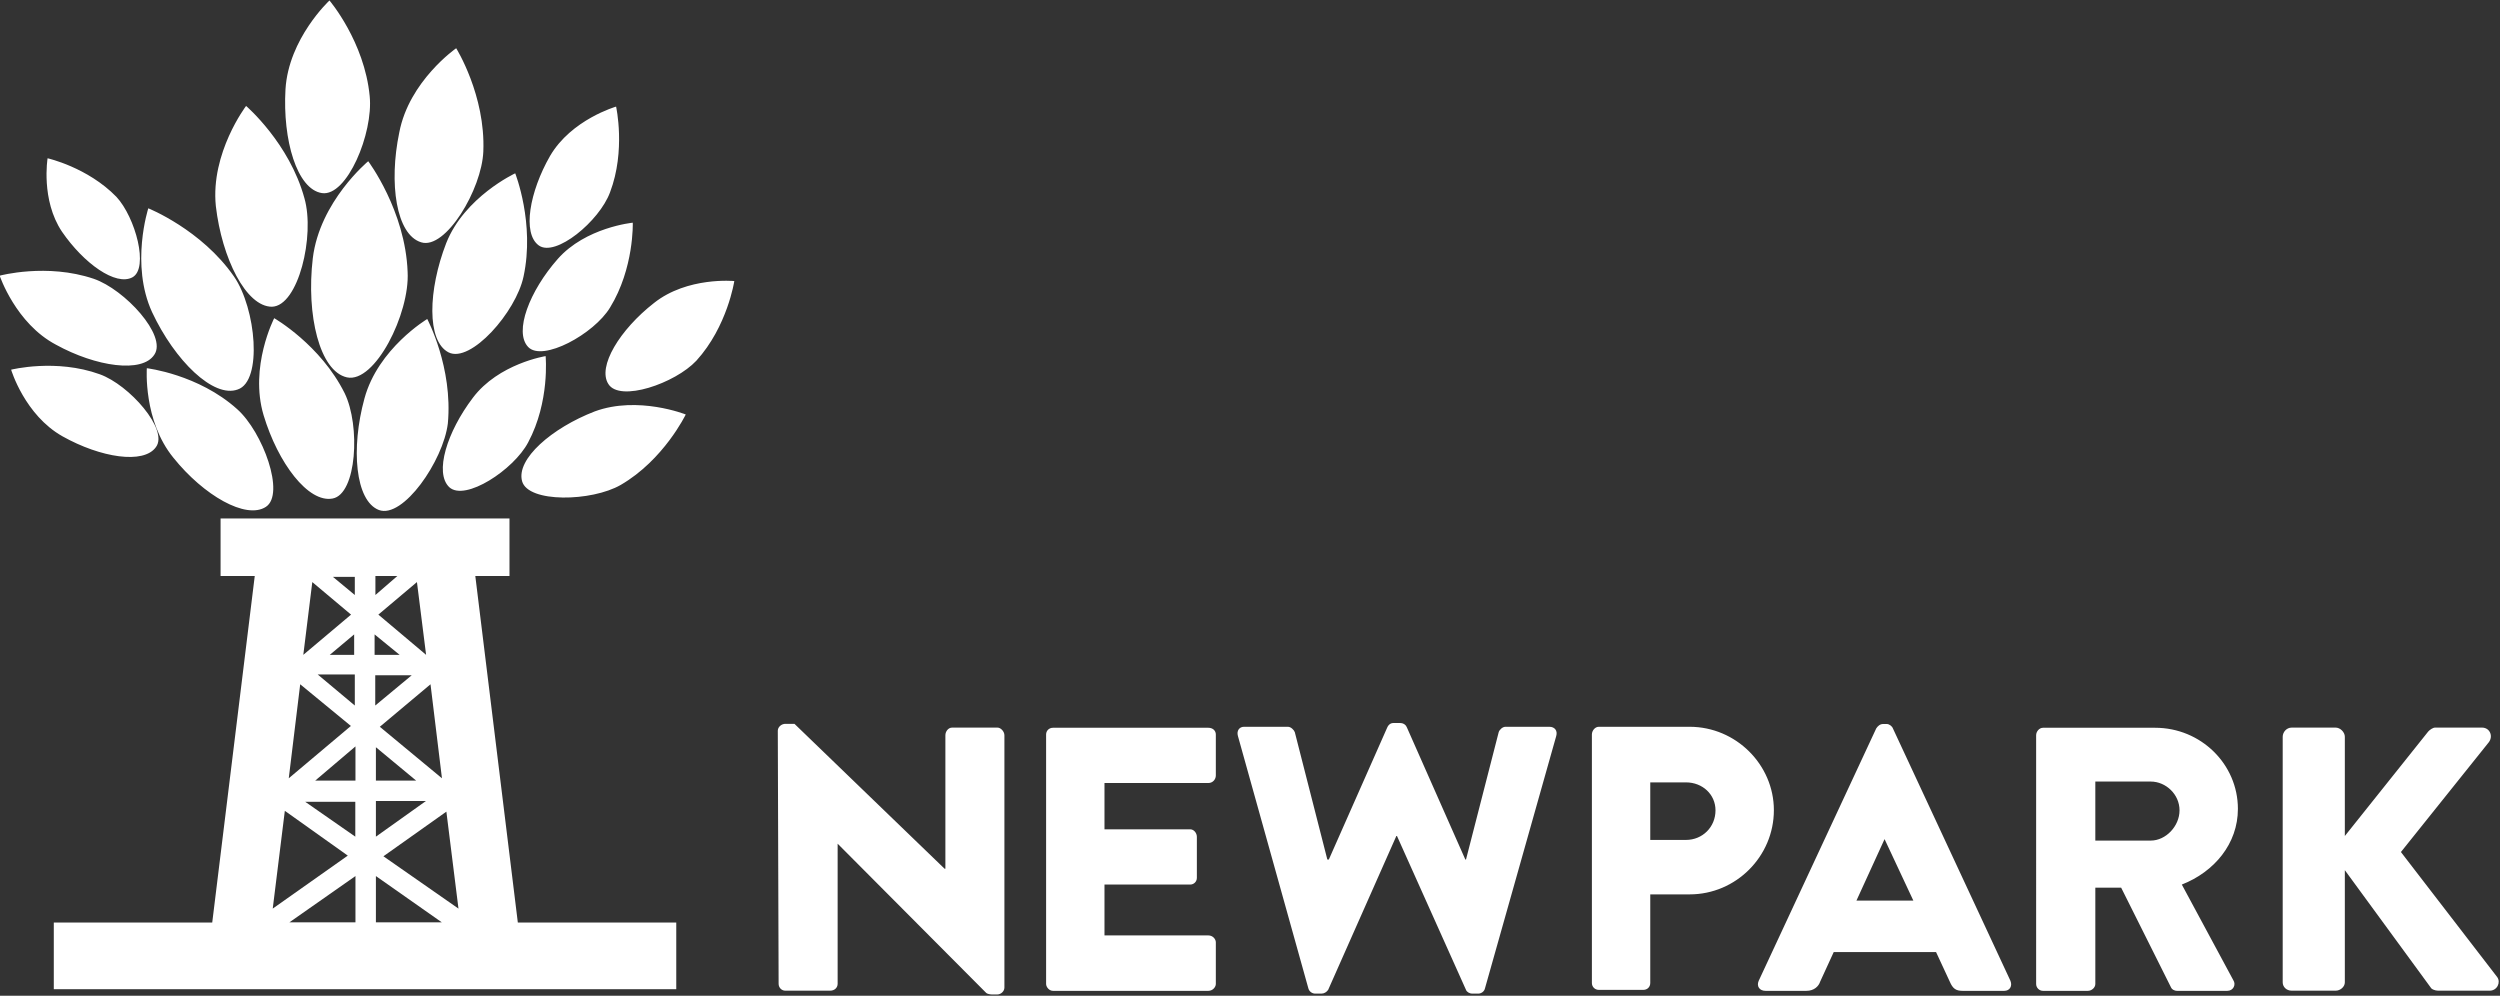 <svg version="1.2" xmlns="http://www.w3.org/2000/svg" viewBox="0 0 1529 609" width="1529" height="609">
	<rect x="0" y="0" width="1529" height="609" fill="#333333" stroke="none"/>
	<title>Annual Report 2022 - pages-1-pdf-svg</title>
	<defs>
		<clipPath clipPathUnits="userSpaceOnUse" id="cp1">
			<path d="m-417.27-330.18h5674.91v7344h-5674.91z"/>
		</clipPath>
	</defs>
	<style>
		.s0 { fill: #ffffff } 
	</style>
	<g id="Clip-Path: Page 1" clip-path="url(#cp1)">
		<g id="Page 1">
			<path id="Path 4" fill-rule="evenodd" class="s0" d="m311.6 317.1v35.2h-20.9l26 211.9h96.9v40.8h-380.7v-40.8h96.9l26-211.9h-20.9v-35.2zm-82 46.8l13.4-11.6h-13.4zm-12.6 0v-11.1h-13.4zm43.6 36.6l-5.6-44.5-23.6 19.9zm-75.1 0l29.2-24.6-23.7-19.9zm43.6 0h15.3l-15.3-12.5zm-27.4 0h14.9v-12.5zm27.8 31l22.3-18.5h-22.3zm-12.5 0v-19h-22.7zm53.3 44.5l-7-57.5-31 26zm-93.7 0l38-32-31-25.5zm53.3 1.4h24.6l-24.6-20.4zm-37.1 0h24.6v-20.9zm37.1 34.3l30.6-21.8h-30.6zm-12.6 0v-21.3h-30.6zm63.1 44l-7.4-59.3-38.5 27.3zm-113.6 0l45.9-32.4-38.5-27.4zm63.1 8.4h40.3l-40.3-28.3zm-52.9 0h40.4v-28.3zm96.9-305.1c-2.8 22.8-27.4 58.5-42.2 52.9-14.4-5.6-17.2-37.6-8.8-68.2 8.3-30.6 38.4-48.6 38.4-48.6 0 0 15.8 29.6 12.6 63.9zm-24.6-92.7c1.4 25.5-20 68.2-37.1 64.5-16.7-3.7-25-38.1-20.9-72.8 4.2-34.8 33.9-59.4 33.9-59.4 0 0 22.7 30.2 24.1 67.7zm-38.5 74.2c9.7 19.9 7.4 61.7-7.4 64.4-14.9 2.8-33.4-21.7-42.2-51-8.8-29.6 6.5-59.3 6.5-59.3 0 0 28.3 16.2 43.1 45.9zm-67.7-71.4c13.5 19.5 17.6 64 2.3 69.1-14.8 5.5-38.5-17.6-52.4-47.3-13.4-29.2-2.3-63.5-2.3-63.5 0 0 32.5 13 52.4 41.7zm-71.9-48.7c11.6 12.5 20 43.6 9.8 49.2-10.2 5.5-29.7-8.4-43.1-27.9-13-19.4-8.8-44.9-8.8-44.9 0 0 24.5 5.5 42.1 23.6zm-13.9 50.1c19 6.5 45 34.8 37.1 46.4-7.4 11.5-35.7 7.4-60.2-6.1-24.6-13-34.4-42.2-34.4-42.2 0 0 28.8-7.8 57.5 1.9zm87.7 79.7c15.7 13.9 29.6 52 17.6 59.8-12.1 7.9-38-6.9-56.6-30.1-18.5-22.7-16.2-54.7-16.2-54.7 0 0 31.5 3.7 55.2 25zm-84-21.3c18.1 6.5 42.2 33.9 34.4 44.5-7.5 10.7-33.9 6.5-57.1-6.5-23.2-13-31.5-40.8-31.5-40.8 0 0 27.4-6.9 54.2 2.8zm125.2-107.6c6.5 22.8-3.7 65.9-19.9 66.3-15.8 0-30.6-29.6-34.3-61.6-3.3-32.5 18.5-61.2 18.5-61.2 0 0 26.5 22.7 35.7 56.5zm39.9-62.5c2.3 22.7-13.9 61.6-29.2 59.3-15.3-2.3-24.1-32.5-22.3-63.5 1.9-31.1 26.9-54.3 26.9-54.3 0 0 21.4 25.1 24.6 58.5zm69.5 33.8c-0.9 23.2-23.1 60.3-38 55.6-15.3-4.6-19.9-36.1-13.4-67.2 6-31.5 34.8-51.5 34.8-51.5 0 0 18 28.8 16.6 63.1zm24.6 76.5c-4.6 21.8-32.4 53.3-45.9 46.4-13.4-7-12.5-38.1-1.4-66.8 11.2-28.3 42.2-42.7 42.2-42.7 0 0 12.1 30.6 5.1 63.1zm52.9-51.5c-6.5 17.7-33.4 39.9-43.6 32.5-10.2-7.4-5.6-32.9 6.9-54.7 13-22.3 40.4-30.2 40.4-30.2 0 0 6 26.9-3.7 52.4zm0 70.5c-9.8 16.2-41.3 33.4-50.1 24.1-8.8-9.3 0.9-34.3 18.1-53.8 17.1-19.4 45.9-22.2 45.9-22.2 0 0 0.9 27.8-13.9 51.9zm-50.1 82.5c-8.8 16.7-38.5 36.2-48.2 27.4-9.3-8.8-1.4-33.9 14.4-54.7 15.7-20.9 44.5-25.5 44.5-25.5 0 0 2.7 27.8-10.7 52.8zm102.9-50c-13 13.9-46.8 25.5-53.8 14.3-6.9-10.6 7-33.3 27.9-49.6 20.4-16.2 49.1-13.4 49.1-13.4 0 0-4.2 27.8-23.2 48.7zm-46.3 76c-17.7 10.2-56.6 11.1-60.3-2.3-3.7-13.5 18.1-32.5 44.5-42.7 26.4-9.7 55.6 1.9 55.6 1.9 0 0-13.4 27.8-39.8 43.1z"/>
			<path id="Path 7" fill-rule="evenodd" class="s0" d="m475.7 446.9c0-2.3 2.3-4.2 4.6-4.2h5.6l91.8 88.6h0.5v-81.6c0-2.4 1.8-4.7 4.1-4.7h27.8c1.9 0 4.2 2.3 4.2 4.7v154.3c0 2.4-2.3 4.2-4.2 4.2h-3.7c-0.9 0-2.7-0.4-3.2-0.9l-90.9-91.3v85.7c0 2.3-1.8 4.2-4.6 4.2h-27.4c-2.3 0-4.1-1.9-4.1-4.2zm164.1 2.3c0-2.3 1.8-4.1 4.2-4.1h95c2.8 0 4.6 1.8 4.6 4.1v25.1c0 2.3-1.8 4.6-4.6 4.6h-63.5v28.3h52.4c2.3 0 4.1 2.3 4.1 4.6v25.1c0 2.3-1.8 4.1-4.1 4.1h-52.4v31.1h63.5c2.8 0 4.6 2.3 4.6 4.2v25.5c0 1.8-1.8 4.2-4.6 4.2h-95c-2.4 0-4.2-2.4-4.2-4.2zm117.3 0.9c-0.9-3.2 0.9-5.6 3.7-5.6h26.9c1.8 0 3.7 1.9 4.2 3.3l19.9 77.9h0.9l35.7-80.7c0.5-1.4 1.9-2.8 3.7-2.8h4.2c2.3 0 3.7 1.4 4.2 2.8l35.7 80.7h0.4l20-77.9c0.4-1.4 2.3-3.3 4.1-3.3h26.9c3.3 0 5.1 2.4 4.2 5.6l-43.6 154.4c-0.4 1.9-2.3 3.2-4.1 3.2h-3.8c-1.3 0-3.2-0.9-3.7-2.3l-42.2-94.1h-0.4l-41.7 94.1c-1 1.4-2.4 2.3-4.2 2.3h-3.7c-1.9 0-3.7-1.3-4.2-3.2zm216.5-0.9c0-2.3 1.9-4.7 4.2-4.7h55.6c28.3 0 51.5 23.2 51.5 51 0 28.3-23.2 51.5-51.5 51.5h-24.1v54.2c0 2.4-1.8 4.2-4.2 4.2h-27.3c-2.3 0-4.2-1.8-4.2-4.2zm57.5 64.5c10.2 0 18.1-7.9 18.1-18.1 0-9.7-7.9-17.1-18.1-17.1h-21.8v35.2zm44.5 86.2l71.9-154.4c0.9-1.4 2.3-2.7 4.2-2.7h2.3c1.4 0 3.2 1.3 3.7 2.7l71.9 154.4c1.3 3.3-0.5 6.1-3.8 6.1h-25.5c-4.1 0-6-1.4-7.8-5.6l-8.4-18.1h-62.6l-8.3 18.1c-0.9 2.8-3.7 5.6-8.4 5.6h-25c-3.7 0-5.6-2.8-4.2-6.1zm94.6-49.1l-17.6-37.6-17.2 37.6zm75.1-101.1c0-2.3 1.9-4.6 4.2-4.6h68.6c27.9 0 50.6 22.2 50.6 49.6 0 21.3-14.4 38.5-34.3 46.3l31.5 58.5c1.8 2.7 0 6.5-3.7 6.5h-30.6c-1.9 0-3.3-1-3.7-1.9l-30.6-61.2h-15.8v58.9c0 2.3-2.3 4.2-4.6 4.2h-27.4c-2.3 0-4.2-1.9-4.2-4.2zm70.1 64.4c9.2 0 17.6-8.8 17.6-18.5 0-9.8-8.4-17.6-17.6-17.6h-33.9v36.1zm80.7-63.5c0-2.8 2.3-5.6 5.5-5.6h26.9c2.8 0 5.6 2.8 5.6 5.6v60.7l51-63.9c0.9-1 2.8-2.4 4.2-2.4h28.7c4.7 0 7 5.1 4.2 8.9l-53.8 67.2 58.9 76.5c2.3 3.2 0 8.3-4.6 8.3h-31.6c-1.8 0-3.7-0.9-4.1-1.4l-52.9-72.3v68.6c0 2.8-2.8 5.1-5.6 5.1h-26.9c-3.2 0-5.5-2.3-5.5-5.1z"/>
		</g>
	</g>
</svg>